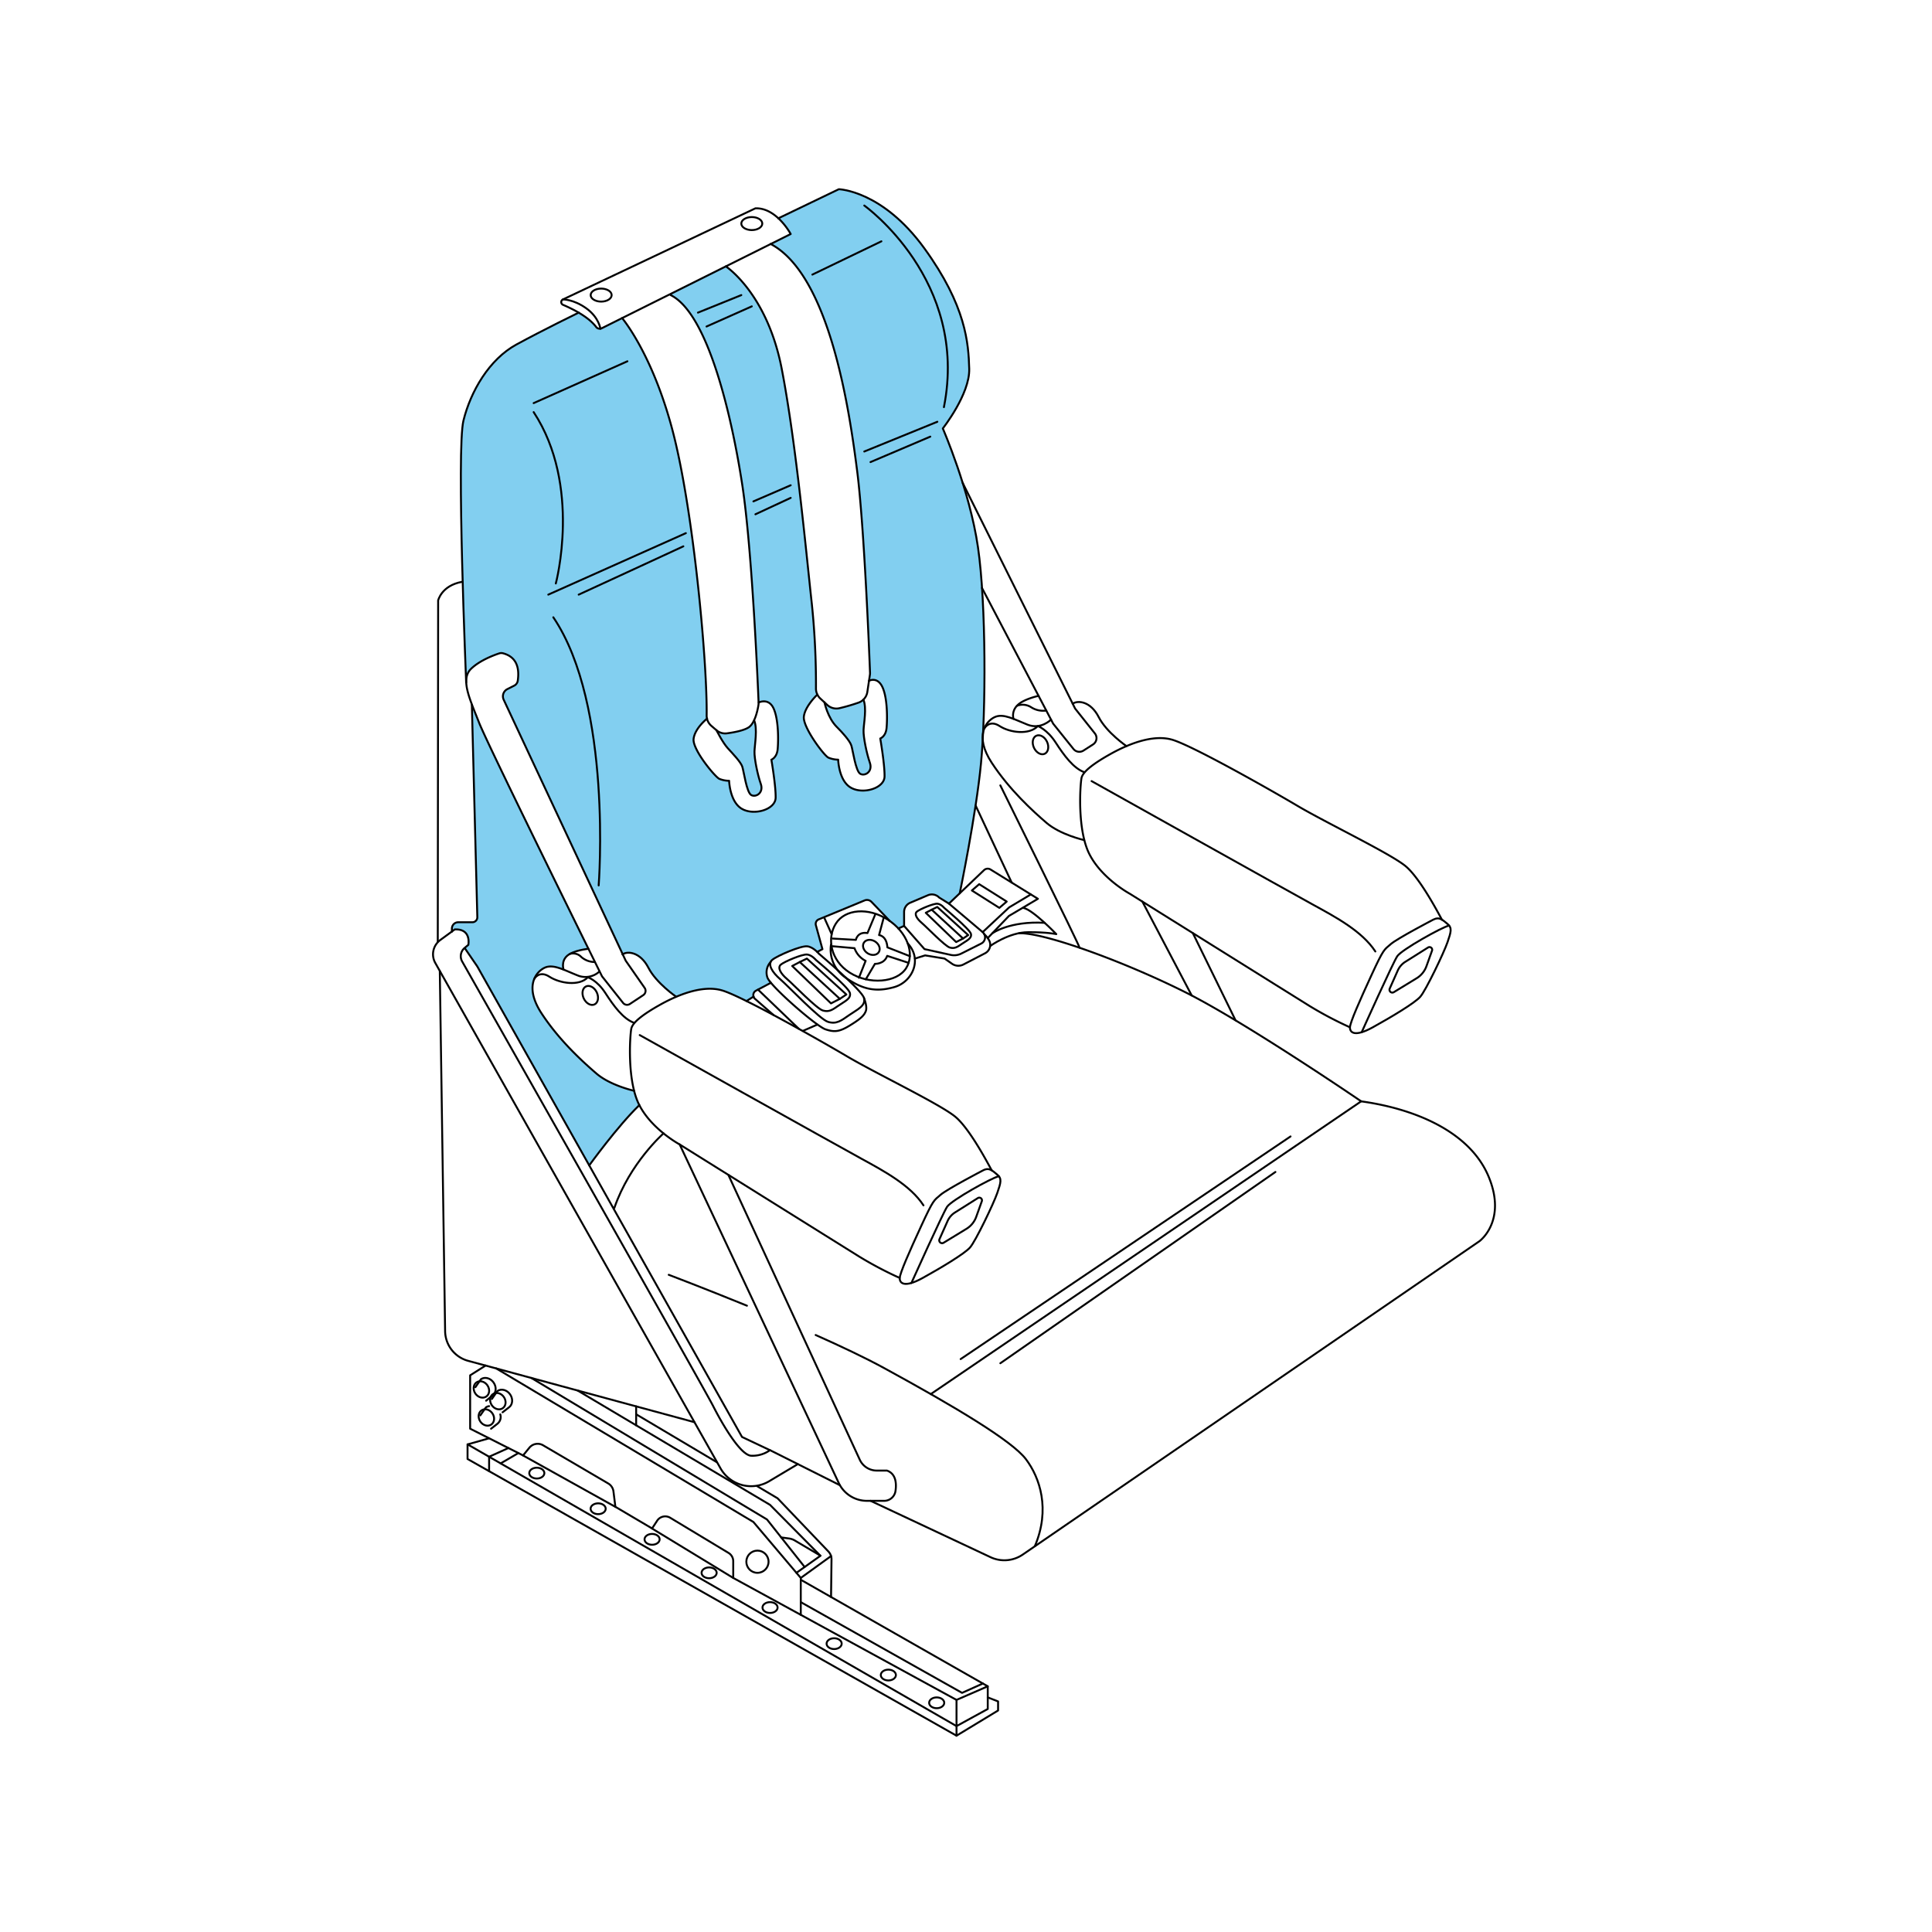 <svg viewBox="0 0 1000 1000" xmlns="http://www.w3.org/2000/svg"><defs><style>.cls-1{fill:#82cff0;}.cls-2{fill:none;stroke:#000;stroke-linecap:round;stroke-linejoin:round;}</style></defs><g id="A7"><path d="M305,603.19s8.58-11.42,11.49-15,10.08-11.75,10.08-11.75l4.36-4.47a19.76,19.76,0,0,1-2.22-5.11l-.49-2.31s-12.26-3.18-17.1-7.11-15.75-13.89-20-19-12-15.44-13.5-18.38-2.06-8.25-1.75-11.11a10.89,10.89,0,0,1,4-6.84c1.54-1,4.38-2.36,6.72-1.82s4.81,1.38,4.81,1.38a13.51,13.51,0,0,1,1.24-6c1.39-2.52,11.89-4.61,11.89-4.61l-11.6-23.58L279.6,440.34l-13.38-27.48-11-22.93-11-25.22.48,18.66,1.49,57.92L247,473s.18,2.4-.25,3a4,4,0,0,1-3.49,1.25,47.23,47.23,0,0,0-7.2.32,3.25,3.25,0,0,0-2.14,2.58c0,1,0,2.1,0,2.1l1.65-1.25s4.44-.17,5.45,1.95a16.84,16.84,0,0,1,1.37,5.22,1.65,1.65,0,0,1-.16,1.13l-1.69,1.41,6.74,10,11.28,20.05,12,21.16Z" class="cls-1"></path><path d="M299.53,161.81l-27.49,14s-9.15,3.69-14.59,9.93-10.93,13.73-13.24,19.5-4.47,11-4.85,15.77-.82,21.78-.82,21.78l.14,22.83.57,27.26.64,18.65,1.36,40.82s.31-4.7,3.59-7.05a53.17,53.17,0,0,1,8.72-5.19c1.79-.75,5.26-2.76,7.65-1.68s5.57,2.35,6.29,5.83.88,7.69.4,8.65-1.39,1.81-3.52,2.91-5,3-4,5.38,10.19,22.12,10.19,22.12l15.21,32.57L300.34,447,313,474,322.17,494a9.33,9.33,0,0,1,5.71-.47c2.92.8,5,2.45,6.84,5.76a44.54,44.54,0,0,0,6.82,9.43c2.48,2.39,8.35,7.13,8.35,7.13s7.62-2.94,11.54-3.45,8.59-1.13,12.4.28,12.57,5.47,12.57,5.47l3.67-2.3a3.37,3.37,0,0,1,.7-2.66c1-1.1,8.27-4.47,8.27-4.47a7.47,7.47,0,0,1-2.24-5,8.59,8.59,0,0,1,1.92-5.3s.52-1.67,3.71-3.22,10-3.76,12.05-4.84,5.08-.16,6.08.52,2.43,1.9,2.43,1.9l2.65-1.61s-3.58-12.15-3.27-13.52,1.87-1.91,4.75-3.09l17.24-7.12s3.72-2.07,4.93-1.55,2.41,1.62,4.75,4.07,11,10.68,11,10.68l2.74-1.21s.39-8.31.68-9.45,1.84-2.28,3-2.77,8.71-3.87,9.61-4a6.78,6.78,0,0,1,4.49.91c2.18,1.12,5.78,3.57,5.78,3.57l5.77-5.51s2.51-16.47,4.08-23.94,3.7-20.23,4.36-24.93,2.43-19.51,2.72-23.67.9-17,1-19,.42-25,.35-30.54-.92-31.46-1.29-36.42-2.56-24.77-4-30.93-5.31-19.48-6.36-23.82-7-19.92-8-22.33-1.78-4.91-1.78-4.91,8.64-12.34,10.58-17.85,4.26-13.3,2.47-21.53,0-.26,0-.26-1.47-11.57-3.65-17.64S490.4,147,487.28,141.94s-11.89-17.17-16.23-22.55S457,106.44,452.13,104s-12.44-5.13-12.44-5.13l-5.45-1-31.38,14.74,4.12,4.89,2.22,3.53-10.33,5.24a46.65,46.65,0,0,1,13.59,11.78,114.9,114.9,0,0,1,11.44,20.48,223.81,223.81,0,0,1,9.1,27.26c1.83,7.76,5,19.95,6.2,28.76s4.1,24.52,4.89,33.26,2.54,27.72,3,35.74,1.76,31.76,2.15,38.48,1.09,26.73,1.09,26.73l-.31,3.72s2.28-1.69,4-.26,4.11,4.63,4.76,10.24a73.64,73.64,0,0,1-.13,15.46,5.27,5.27,0,0,1-1.89,3.71l-1,.66s1.76,13.37,2,15.58.85,5.29-1.83,7.83a12.51,12.51,0,0,1-10,3.33c-3.2-.59-7.62-1.89-9.74-6.4a26.28,26.28,0,0,1-2.23-9.47s-4.27-.44-6.1-2.13a55.93,55.93,0,0,1-8.8-12.2c-2.55-5-4-7.82-1.82-11.47a69.27,69.27,0,0,1,5.91-7.89s-.68.12-.72-5.49-.7-23.93-.8-25.56-2.7-25-2.93-30.85S414.55,260,414.55,260l-4.13-33s-3.78-25.33-4.87-31.09a220.3,220.3,0,0,0-5.89-23,106.58,106.58,0,0,0-10.18-20.13c-2.3-3.21-7.77-9.61-7.77-9.61l-6-5.26-29,14.37a58.77,58.77,0,0,1,7.65,6.33c2.91,3.06,8.78,11.73,12.3,21.26a332.24,332.24,0,0,1,9.66,31.82c1.69,7.31,4.56,20.81,6.13,29.61s4.24,31.5,4.82,36.46,2.22,27.78,2.22,27.78l1.63,28.17,1,22.5.57,7.45s3.08-1.38,5.17.25,3.7,4.08,4.2,9,.56,14.1.23,15.92-1.47,2.87-1.81,3.59a3.1,3.1,0,0,1-1.12,1.17l1.95,14.55s.79,6.06-1.37,8.21-7.63,5.09-11.34,3.79-8-3.07-9.33-6.92a43.54,43.54,0,0,1-1.83-9s-4.59-.12-6.6-2.28-7.94-9.59-9.31-12.85-3.34-5.46-1.87-9,6.31-8.12,6.31-8.12-.35-14.7-.6-19.28-1.68-25.44-2.25-31.51-3.22-30.79-3.86-35.69-4.22-29.39-5-33.94-5.46-26.8-6.9-31.77-5.87-18.92-8.71-25.37-9.89-19.42-11.87-23.11A27.32,27.32,0,0,0,322,165l-10,4.57c-1.24.55-3.06,1-4-.85s-3.49-3.63-4.65-4.45S299.53,161.81,299.53,161.81Z" class="cls-1"></path><path d="M371.16,378.58s3.31,6.26,5.49,8.64,6.42,6.55,7.65,9.92,2.22,11.25,3.45,13.06,3.54,2.19,4.66,1,2.29-2.41,1.33-5.45-3.14-12.91-3.2-14.87.41-6.72.52-8.74a34.14,34.14,0,0,0,0-5.61,31.25,31.25,0,0,0-.78-3.66s-2.06,3.4-3.43,4.12a47.12,47.12,0,0,1-8.74,2.28,13,13,0,0,1-3.85.13C373.39,379.2,371.16,378.58,371.16,378.58Z" class="cls-1"></path><path d="M427.09,363.85s1.28,8,5.13,11.44,7.93,8.44,8.44,10.6,2.39,13.55,4.57,14.61a3.48,3.48,0,0,0,4.84-1.65c.46-1.47.89-1.66-.66-6.48S446.69,380,447,376.46s1.18-9.35.49-11.3a9.17,9.17,0,0,1-.64-3,19.3,19.3,0,0,1-5.13,2.44c-2.28.52-6.65,2.41-8.61,2.15S428.15,365.73,427.09,363.85Z" class="cls-1"></path><path d="M291.42,157.78c4.66,2,13.08,6.05,17.15,11.47a2.35,2.35,0,0,0,2.92.64l97.77-48.76s-7.3-13.7-18.26-13.3L291.35,155A1.53,1.53,0,0,0,291.42,157.78Z" class="cls-2"></path><path d="M291.35,155s5.35-.19,12,4.51,7.43,10.66,7.43,10.66" class="cls-2"></path><ellipse ry="3.37" rx="5.43" cy="152.74" cx="311.16" class="cls-2"></ellipse><ellipse ry="3.37" rx="5.43" cy="115.72" cx="389.13" class="cls-2"></ellipse><path d="M322,164.63s17.48,20.54,27.83,65.15c9.91,42.66,16.3,114.91,15.93,140.53a7,7,0,0,0,2.43,5.38l2.61,2.25a7,7,0,0,0,5.47,1.63c3.37-.44,8.57-1.37,11.18-3.05,3.37-2.18,4.75-9.26,5.11-11.54a6.86,6.86,0,0,0,.08-1.36c-.3-7.5-3.27-78.87-8.45-112.71-5.48-35.74-17.74-88.59-37.05-98.17" class="cls-2"></path><path d="M375.69,137.87s21.31,13.91,28.88,52.78,13,98.35,15.65,122.09a403.25,403.25,0,0,1,2.12,43.65,7,7,0,0,0,2.23,5.14l3.65,3.37a6.92,6.92,0,0,0,6.36,1.64,96,96,0,0,0,9.9-2.9,6.94,6.94,0,0,0,4.45-5.48l1.32-8.78a6.17,6.17,0,0,0,.07-1.29c-.28-7.31-2.93-74.86-6.62-104-3.92-30.78-14-101.55-44.83-117.82" class="cls-2"></path><path d="M366,371.93S359.57,377,359,382.52s11.09,19.57,13.31,20.61a13.9,13.9,0,0,0,5.08,1S377.7,415,384,418.65s17.34.39,17.47-5.74-2.21-19.69-2.21-19.69,2.87-1.05,3.26-5.48.52-15.25-2.09-21-7.72-3.12-7.72-3.12" class="cls-2"></path><path d="M370.83,377.94s3.21,6.41,5.82,9.28,6.78,7.17,7.57,9.65,2.21,13.17,4.56,14.61,6.65-1.05,5-5.74-3.39-13.17-3.26-16.83,1.64-11.63-.16-16.05" class="cls-2"></path><path d="M423.07,359.51s-6.44,6-7,11.47,10.47,20.13,12.69,21.17a13.75,13.75,0,0,0,5.08,1.05s.26,10.82,6.52,14.47,17.35.4,17.48-5.73-2.22-19.7-2.22-19.7,2.87-1,3.27-5.48.52-15.25-2.09-21-7-3.4-7-3.4" class="cls-2"></path><path d="M426.75,363.54s1.62,8,6.35,12.7c2.76,2.73,6.78,7.17,7.56,9.65s2.22,13.18,4.57,14.61,6.65-1,5-5.74-3.39-13.17-3.26-16.82,1.74-11.37-.06-15.79" class="cls-2"></path><path d="M260.48,338.17a3.54,3.54,0,0,0-2,0c-2.63.86-10.13,3.59-14.7,8.05-5.61,5.48-.52,15.78,4.17,27.78s63.66,131.35,63.66,131.35l10.88,13.74a2.65,2.65,0,0,0,3.54.57l6.93-4.59a2.67,2.67,0,0,0,.71-3.73l-9.8-14.08L260.7,362.16a4.16,4.16,0,0,1,1.88-5.46l3.61-1.83A3.41,3.41,0,0,0,268,352.3C269.07,344.71,266.69,339.89,260.48,338.17Z" class="cls-2"></path><path d="M226.59,487.46l.19-176.68s1.73-7.66,12.29-9.61" class="cls-2"></path><path d="M241.28,353.24c0-1.17-5.11-120.52-1.39-135.59S253.2,186,267.28,178.33s32.25-16.52,32.25-16.52" class="cls-2"></path><path d="M402.86,113l31.31-15.06s22.5.59,44.22,30.52,22.89,49.31,23.28,62.42S488,221.76,488,221.76s13.89,31.89,18.19,61.44,4.11,85.3,1.57,111.91-11,67.27-11,67.27" class="cls-2"></path><path d="M508.28,304.34l36.83,70.23,10.52,13.11a3.91,3.91,0,0,0,5.14.84l5-3.21a3.89,3.89,0,0,0,.93-5.69l-10.23-12.88L498.25,249.89" class="cls-2"></path><path d="M544,372.48s-5.23,5.35-12.14,2.61-12.52-6-17-3.92-10.69,9.66-1.56,23.61,21.26,25.05,28.43,31.18,19.47,8.88,19.47,8.88" class="cls-2"></path><path d="M509.55,377s2.49-4.68,7.84-1.2,15.35,4.74,19.8,0c0,0,4.85,1.79,9.16,8.44s9.16,13.37,14.9,15.46" class="cls-2"></path><ellipse transform="translate(-113.13 267.36) rotate(-25.32)" ry="5.15" rx="3.72" cy="385.49" cx="538.56" class="cls-2"></ellipse><path d="M524.57,372.07a7.14,7.14,0,0,1,1.82-6.77c3-3.39,11.17-5.13,11.17-5.13" class="cls-2"></path><path d="M526.39,365.3a8.2,8.2,0,0,1,7.42.82,11.4,11.4,0,0,0,7.74,1.65" class="cls-2"></path><path d="M746.42,476.1c0,.39-10.81-21.32-19.16-28s-41.22-22.43-55.69-31-54.14-31-64.7-34.18-24.13,2.87-32.35,7.5-14.07,8.9-14.74,12.32-2.35,26.88,4.18,39.53,20.87,20.35,20.87,20.35,83.08,51.91,92.87,58a191.36,191.36,0,0,0,21,11.09" class="cls-2"></path><path d="M565,404.3S668.17,462,679.78,468.35s25.31,13.69,32.09,24.13" class="cls-2"></path><path d="M583.07,386.19s-10.28-7-14.39-15.05-10.62-8.82-13.47-6.91" class="cls-2"></path><path d="M741.87,476s-18.52,9.66-22,12.66-3.66,2.34-9.92,15.91-11.08,24.52-11.21,27.13,2.21,5.35,11.87,0,21.65-12.52,24.52-15.78,12.19-22.7,14.08-28.18,2.48-7.5,0-9.52S745.08,474.35,741.87,476Z" class="cls-2"></path><path d="M704.79,534.31s16.21-36.09,18.46-39.42,23.08-15,26.75-15.81" class="cls-2"></path><path d="M723.5,502.29l-4.18,9.38a1.48,1.48,0,0,0,2.13,1.87l11.88-7.25a12,12,0,0,0,5-6.19l2.9-8.08a1.39,1.39,0,0,0-2-1.64l-11.87,7.47A10.24,10.24,0,0,0,723.5,502.29Z" class="cls-2"></path><path d="M310.29,502.82a10.66,10.66,0,0,1-11.46,2c-6.91-2.74-12.52-6-16.95-3.91s-10.7,9.65-1.57,23.61,21.26,25,28.44,31.17,19.46,8.89,19.46,8.89" class="cls-2"></path><path d="M276.51,506.72s2.5-4.68,7.84-1.2,15.45,5.07,19.91.33c0,0,4.75,1.45,9.05,8.1s9.16,13.38,14.9,15.46" class="cls-2"></path><ellipse transform="translate(-191 180.16) rotate(-25.32)" ry="5.15" rx="3.72" cy="515.23" cx="305.52" class="cls-2"></ellipse><path d="M513.38,605.83c0,.4-10.81-21.31-19.16-28s-41.21-22.44-55.69-31-54.13-31-64.7-34.17-24.13,2.87-32.35,7.5-14.07,8.9-14.73,12.32-2.35,26.88,4.17,39.53,20.87,20.35,20.87,20.35,83.09,51.91,92.87,58a191.36,191.36,0,0,0,21,11.09" class="cls-2"></path><path d="M331.12,535.76s103.17,57.65,114.78,64,25.31,13.7,32.09,24.13" class="cls-2"></path><path d="M350,515.92s-10.27-7-14.38-15S325,492.05,322.17,494" class="cls-2"></path><path d="M508.83,605.78s-18.52,9.65-22,12.65-3.65,2.35-9.91,15.92-11.09,24.52-11.22,27.13,2.22,5.34,11.87,0,21.65-12.53,24.52-15.79,12.2-22.69,14.09-28.17,2.47-7.5,0-9.52S512.05,604.08,508.83,605.78Z" class="cls-2"></path><path d="M471.75,664.05S488,628,490.21,624.63s23.09-15,26.76-15.81" class="cls-2"></path><path d="M490.47,632l-4.19,9.38a1.48,1.48,0,0,0,2.13,1.87L500.3,636a12,12,0,0,0,5-6.19l2.9-8.08a1.39,1.39,0,0,0-2-1.65l-11.87,7.48A10.06,10.06,0,0,0,490.47,632Z" class="cls-2"></path><line y2="482.97" x2="617.41" y1="528.09" x1="639.5" class="cls-2"></line><path d="M616.81,515.22c-.26-.52-25.53-48.58-25.53-48.58" class="cls-2"></path><path d="M558.77,490.51c.05-1-41-84-41-84" class="cls-2"></path><line y2="416.93" x2="504.97" y1="456.82" x1="523.65" class="cls-2"></line><path d="M309.87,458.3s7.3-93.4-23.48-138.79" class="cls-2"></path><path d="M287.69,302s13.57-50.61-11.47-88.69" class="cls-2"></path><line y2="187" x2="324.74" y1="208.65" x1="276.22" class="cls-2"></line><line y2="275.96" x2="355" y1="307.78" x1="283.79" class="cls-2"></line><line y2="251.17" x2="409.26" y1="259.52" x1="389.96" class="cls-2"></line><line y2="218.3" x2="485.17" y1="233.7" x1="447.35" class="cls-2"></line><path d="M447.35,106.39S501.61,145,488.57,210.74" class="cls-2"></path><line y2="152.74" x2="383.7" y1="161.81" x1="361.26" class="cls-2"></line><line y2="158.57" x2="389.13" y1="169" x1="365.7" class="cls-2"></line><line y2="124.91" x2="456.21" y1="142.13" x1="420.48" class="cls-2"></line><path d="M299.53,307.78c.67-.26,54.17-25,54.17-25" class="cls-2"></path><line y2="257.7" x2="409.26" y1="266.19" x1="391" class="cls-2"></line><line y2="226" x2="481.52" y1="239.17" x1="450.57" class="cls-2"></line><path d="M233.9,482.22v-1.58a3.29,3.29,0,0,1,3.29-3.29h7.31a2.56,2.56,0,0,0,2.56-2.64l-2.83-110" class="cls-2"></path><path d="M240.52,490.68l6.54,9.57,137,243.51,14.48,6.85a15.59,15.59,0,0,1-9.79,2.87c-5.61-.39-15-16.57-19.69-25.83-4.33-8.52-112.68-199.68-129.85-230a5.56,5.56,0,0,1,1.28-7l1.91-1.59s1.76-8.35-7-8l-7.52,5.5a9.15,9.15,0,0,0-2.56,11.89L372.93,760a18.21,18.21,0,0,0,25,6.79l15-8.95" class="cls-2"></path><line y2="768.75" x2="434.75" y1="750.61" x1="398.57" class="cls-2"></line><path d="M351.79,592.35l82.33,175.21a16.15,16.15,0,0,0,14.6,9.27h8.89a5.94,5.94,0,0,0,5.89-5.05c.58-3.91.29-8.94-4.41-10.61h-5.26a9.72,9.72,0,0,1-8.83-5.65l-68-147.4" class="cls-2"></path><path d="M305,603.19s14.63-20.28,25.93-31.19" class="cls-2"></path><path d="M227.64,502.65,230.39,689a16.15,16.15,0,0,0,11.93,15.37l117.14,31.76" class="cls-2"></path><path d="M450.61,776.83,512.71,806a16.81,16.81,0,0,0,16.67-1.36L765.8,642.41S780.09,632,770.5,609s-37.57-35-65.93-38.94c0,0-59.29-40.51-90.59-56.25s-73.2-31.15-86.5-30.77" class="cls-2"></path><path d="M422.18,691c13.17,5.86,25.74,11.82,35.47,17.13,36.2,19.76,66.13,37.57,73.37,47.15s12.73,25.92,4.61,45.05" class="cls-2"></path><path d="M346.13,659.83s17.93,6.79,40.49,16" class="cls-2"></path><line y2="570.02" x2="704.57" y1="721.59" x1="481.76" class="cls-2"></line><line y2="606.61" x2="660.15" y1="705.61" x1="517.78" class="cls-2"></line><line y2="588.22" x2="667.98" y1="703.46" x1="497.23" class="cls-2"></line><path d="M469,501.15c-4.79,7.51-19.15,8.68-29.18,2.29s-11.94-17.93-7.15-25.45,16.8-8.42,26.83-2S473.75,493.63,469,501.15Z" class="cls-2"></path><ellipse transform="translate(-204.92 607.15) rotate(-57.49)" ry="4.57" rx="3.61" cy="490.38" cx="451.01" class="cls-2"></ellipse><path d="M444.58,506.08l3.47-8.74a11.83,11.83,0,0,1-5.76-6.56l-11.22-1" class="cls-2"></path><path d="M448.14,506.89l4.72-8s4.89.2,6.35-4.14l11.07,3.62" class="cls-2"></path><path d="M431,485.8l12,.68s.74-4.39,6-3.52l4-9.59" class="cls-2"></path><path d="M457.4,475,455,484s3.91.27,4.31,6.35l11.61,4.56" class="cls-2"></path><path d="M430.12,488.92a17.49,17.49,0,0,0,7.18,16.83c9.2,6.55,16.15,7.83,25.54,5.18s14.77-14.34,7-22.62" class="cls-2"></path><path d="M423.87,493.65s-2.87-3.53-6.13-3.85-15.26,4.77-18,7,0,6.52,4.17,10.11,20.35,20.68,24.66,22,6.72-.52,11-3.52,8.57-4.7,7.66-8.74S423.87,493.65,423.87,493.65Z" class="cls-2"></path><path d="M422.36,496.91s-2.16-2.62-4.61-2.86-11.47,3.54-13.53,5.18,0,4.84,3.14,7.5,15.29,15.33,18.53,16.3,5.05-.39,8.26-2.62,6.45-3.48,5.76-6.48S422.36,496.91,422.36,496.91Z" class="cls-2"></path><polygon points="410.04 500 430.12 519.35 434.7 517 413.96 497.94 410.04 500" class="cls-2"></polygon><polyline points="413.96 497.94 417.64 496.16 438.09 514.75 434.7 517" class="cls-2"></polyline><path d="M460.59,476.72l-9.5-9.91a3.23,3.23,0,0,0-3.57-.75l-23.75,9.81a2.54,2.54,0,0,0-1.48,3l3.41,12.41L423,492.71" class="cls-2"></path><line y2="483.49" x2="430.45" y1="474.95" x1="426.61" class="cls-2"></line><path d="M491.17,467.7l-5.07-3.14a5.22,5.22,0,0,0-5.81-1.19l-9.16,3.89a5.22,5.22,0,0,0-3.17,4.79v7.21l10.56,12,13.6,3a8.23,8.23,0,0,0,5.43-.68l10.33-5.2a3.58,3.58,0,0,0,.71-5.94Z" class="cls-2"></path><line y2="480.57" x2="465" y1="479.26" x1="467.96" class="cls-2"></line><path d="M473.56,496.16l5.27-1.65,10.08,1.65,3.88,2.7a5.69,5.69,0,0,0,5.86.37l11.22-5.82A4.93,4.93,0,0,0,512.1,487a11,11,0,0,0-2.7-3.51" class="cls-2"></path><path d="M491.17,467.7l18.14-17.3a2.79,2.79,0,0,1,3.39-.35l24.52,15.17-15,8.87-11,11.48" class="cls-2"></path><polyline points="508.59 482.5 522.35 469.65 533.55 462.95" class="cls-2"></polyline><polygon points="503.04 460.91 517.26 469.91 521.07 466.64 506.83 457.65 503.04 460.91" class="cls-2"></polygon><path d="M398.85,497.94a8,8,0,0,0-1.59,8.14c1.83,4.66,25.31,25.14,30,26.7s7.22,1.31,12.74-2.08,7.24-5.06,8.14-7.36-.92-6.73-.92-6.73" class="cls-2"></path><path d="M399,508.69l-7.71,4.08a2.58,2.58,0,0,0-.5,4.23l9.55,8.35" class="cls-2"></path><line y2="533.58" x2="415.59" y1="530.32" x1="423.05" class="cls-2"></line><line y2="532.47" x2="413.43" y1="512.22" x1="392.35" class="cls-2"></line><line y2="518.12" x2="386.4" y1="515.82" x1="390.07" class="cls-2"></line><path d="M488.82,470s-1.69-2.05-3.61-2.24-9,2.77-10.59,4.06,0,3.78,2.46,5.86,12,12,14.5,12.76,4-.3,6.47-2,5.05-2.73,4.51-5.07S488.82,470,488.82,470Z" class="cls-2"></path><polygon points="479.18 472.46 494.9 487.6 498.48 485.77 482.24 470.85 479.18 472.46" class="cls-2"></polygon><polyline points="482.24 470.85 485.13 469.45 501.13 484 498.48 485.77" class="cls-2"></polyline><path d="M512.54,489.65s9.68-7.09,19.59-7.15,14.61,1,14.61,1-12.28-12.79-17.1-13.58" class="cls-2"></path><path d="M513.75,483s8.86-6.39,26.93-5.35" class="cls-2"></path><polyline points="256.82 708.29 389.96 787.78 414.48 816.74 414.48 835.84" class="cls-2"></polyline><line y2="737.74" x2="329.27" y1="727.93" x1="329.27" class="cls-2"></line><polyline points="298.93 719.71 398.56 778.91 424.65 805.26 412.23 814.09" class="cls-2"></polyline><line y2="805.41" x2="430.15" y1="816.74" x1="414.48" class="cls-2"></line><path d="M391.91,769.24l10.57,6.28,26.3,27.53a5.85,5.85,0,0,1,1.61,4l-.24,19.53" class="cls-2"></path><line y2="756.79" x2="370.96" y1="732.03" x1="329.27" class="cls-2"></line><ellipse transform="matrix(0.82, -0.57, 0.57, 0.82, -366.05, 269.09)" ry="4.46" rx="3.78" cy="721.7" cx="248.6" class="cls-2"></ellipse><path d="M246.06,718l2.9-4.13c2-1.37,4.93-.58,6.55,1.77s1.33,5.38-.67,6.76L251.61,725" class="cls-2"></path><ellipse transform="matrix(0.82, -0.57, 0.57, 0.82, -367.99, 275.01)" ry="4.46" rx="3.78" cy="727.78" cx="257.12" class="cls-2"></ellipse><path d="M254.59,724.11l2.89-4.13c2-1.38,4.93-.59,6.56,1.76s1.33,5.38-.67,6.76L260.14,731" class="cls-2"></path><ellipse transform="matrix(0.82, -0.57, 0.57, 0.82, -373.87, 273.12)" ry="4.46" rx="3.78" cy="736.25" cx="251.16" class="cls-2"></ellipse><path d="M258.94,732.08a4.46,4.46,0,0,1-1.53,4.9l-3.24,2.53" class="cls-2"></path><path d="M248.63,732.58l2.89-4.13a3.84,3.84,0,0,1,1.64-.63" class="cls-2"></path><polyline points="275.02 713.23 397 786.48 416.47 811.07" class="cls-2"></polyline><path d="M404.36,795.77l3.95.54a7.84,7.84,0,0,1,3,1l13.34,7.91" class="cls-2"></path><polyline points="414.96 817.95 511.26 872.83 511.26 884.57 495.09 893.43 242.04 747.61 253.16 744.46" class="cls-2"></polyline><path d="M242,747.61v7.56L495.09,898.39V879.87L379.52,816.74v-8.68a5,5,0,0,0-2.4-4.25l-30.26-18.24a5,5,0,0,0-6.73,1.56l-2.61,4-19-11.21-1-8a5.56,5.56,0,0,0-2.68-4.06l-33.77-19.8a5.53,5.53,0,0,0-7.06,1.27l-3.27,4-27.39-13.84V711.87l8-5.07" class="cls-2"></path><polyline points="495.09 898.39 516.61 885.35 516.61 880.65 511.26 878.57" class="cls-2"></polyline><line y2="779.96" x2="318.54" y1="753.35" x1="270.74" class="cls-2"></line><line y2="816.74" x2="379.52" y1="791.17" x1="337.52" class="cls-2"></line><circle r="5.75" cy="808.34" cx="392.05" class="cls-2"></circle><polyline points="508.73 871.38 497.96 876.22 414.48 829.26" class="cls-2"></polyline><line y2="872.83" x2="511.26" y1="879.87" x1="495.09" class="cls-2"></line><ellipse ry="2.8" rx="3.91" cy="762.48" cx="277.85" class="cls-2"></ellipse><ellipse ry="2.8" rx="3.91" cy="780.92" cx="309.6" class="cls-2"></ellipse><ellipse ry="2.8" rx="3.91" cy="796.76" cx="337.52" class="cls-2"></ellipse><ellipse ry="2.8" rx="3.91" cy="814.09" cx="367.04" class="cls-2"></ellipse><ellipse ry="2.8" rx="3.91" cy="832.06" cx="398.57" class="cls-2"></ellipse><ellipse ry="2.8" rx="3.91" cy="850.75" cx="431.75" class="cls-2"></ellipse><ellipse ry="2.8" rx="3.91" cy="867" cx="459.81" class="cls-2"></ellipse><ellipse ry="2.8" rx="3.91" cy="881.37" cx="484.83" class="cls-2"></ellipse><polyline points="263.14 749.51 253.16 754.01 253.16 761.47" class="cls-2"></polyline><line y2="757.45" x2="259.13" y1="752.11" x1="268.29" class="cls-2"></line><path d="M291.7,501.87s-1.43-4.24,1.85-7.14,11-3.62,11-3.62" class="cls-2"></path><path d="M295,493.73a5.9,5.9,0,0,1,5.89,1.62,10.64,10.64,0,0,0,7,2.59" class="cls-2"></path></g><g id="A16"><path d="M343.45,586.63S326,601.94,318,625.18" class="cls-2"></path></g></svg>